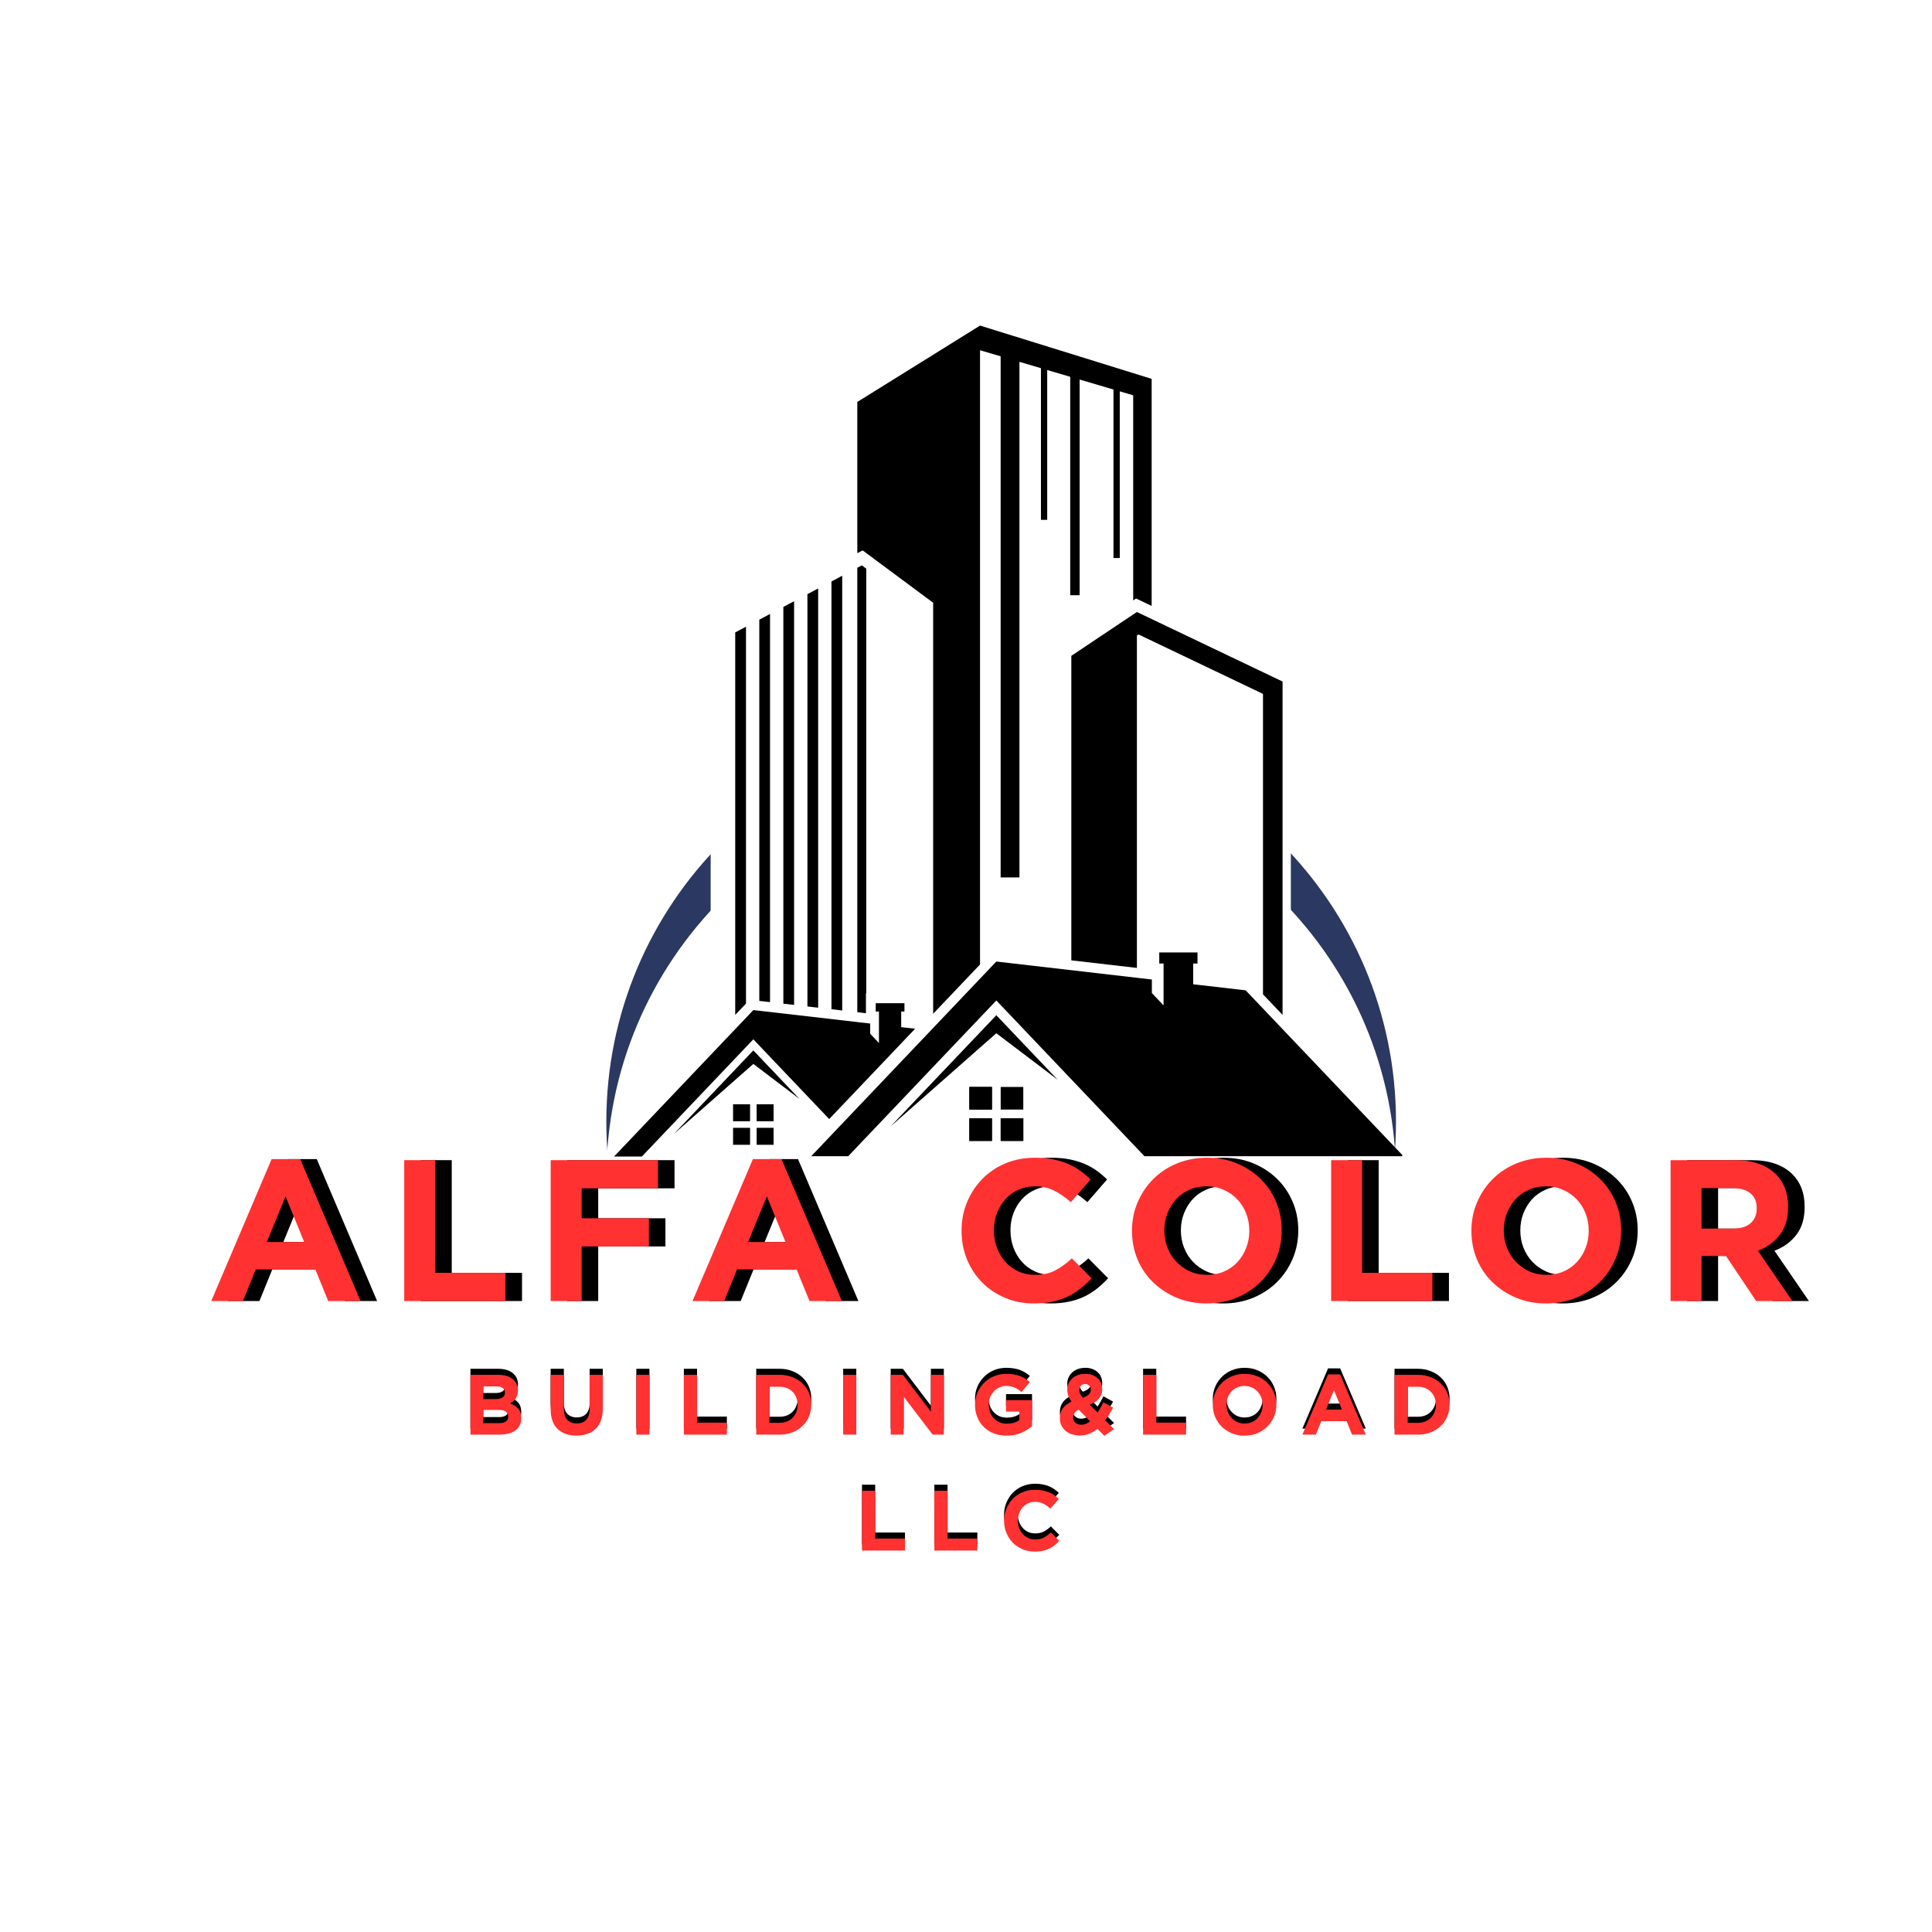 <svg xmlns="http://www.w3.org/2000/svg" xmlns:xlink="http://www.w3.org/1999/xlink" width="500" zoomAndPan="magnify" viewBox="0 0 375 375" height="500" preserveAspectRatio="xMidYMid meet" version="1.0"><defs><g/><clipPath id="30c5cc5957"><path d="M 117.688 141.074 L 270.961 141.074 L 270.961 294.352 L 117.688 294.352 Z M 117.688 141.074 " clip-rule="nonzero"/></clipPath><clipPath id="9d165f443e"><path d="M 194.324 141.074 C 152 141.074 117.688 175.387 117.688 217.711 C 117.688 260.039 152 294.352 194.324 294.352 C 236.648 294.352 270.961 260.039 270.961 217.711 C 270.961 175.387 236.648 141.074 194.324 141.074 Z M 194.324 141.074 " clip-rule="nonzero"/></clipPath><clipPath id="83d9f61a4a"><path d="M 117.688 152.027 L 270.961 152.027 L 270.961 305.305 L 117.688 305.305 Z M 117.688 152.027 " clip-rule="nonzero"/></clipPath><clipPath id="cafbff91b1"><path d="M 194.324 152.027 C 152 152.027 117.688 186.34 117.688 228.664 C 117.688 270.992 152 305.305 194.324 305.305 C 236.648 305.305 270.961 270.992 270.961 228.664 C 270.961 186.34 236.648 152.027 194.324 152.027 Z M 194.324 152.027 " clip-rule="nonzero"/></clipPath><clipPath id="80ce79f9bc"><path d="M 137.938 80.57 L 250.555 80.57 L 250.555 201.578 L 137.938 201.578 Z M 137.938 80.57 " clip-rule="nonzero"/></clipPath><clipPath id="d5c93636ac"><path d="M 166 63.172 L 224 63.172 L 224 197 L 166 197 Z M 166 63.172 " clip-rule="nonzero"/></clipPath><clipPath id="6ce69cc694"><path d="M 119.184 194 L 178 194 L 178 224.422 L 119.184 224.422 Z M 119.184 194 " clip-rule="nonzero"/></clipPath><clipPath id="2ce00cee2d"><path d="M 157 184 L 272.184 184 L 272.184 224.422 L 157 224.422 Z M 157 184 " clip-rule="nonzero"/></clipPath></defs><rect x="-37.5" width="450" fill="#ffffff" y="-37.5" height="450" fill-opacity="1"/><rect x="-37.5" width="450" fill="#ffffff" y="-37.5" height="450" fill-opacity="1"/><g clip-path="url(#30c5cc5957)"><g clip-path="url(#9d165f443e)"><path fill="#2b3861" d="M 117.688 141.074 L 270.961 141.074 L 270.961 294.352 L 117.688 294.352 Z M 117.688 141.074 " fill-opacity="1" fill-rule="nonzero"/></g></g><g clip-path="url(#83d9f61a4a)"><g clip-path="url(#cafbff91b1)"><path fill="#ffffff" d="M 117.688 152.027 L 270.961 152.027 L 270.961 305.305 L 117.688 305.305 Z M 117.688 152.027 " fill-opacity="1" fill-rule="nonzero"/></g></g><g clip-path="url(#80ce79f9bc)"><path fill="#ffffff" d="M 137.938 80.57 L 250.555 80.57 L 250.555 201.547 L 137.938 201.547 Z M 137.938 80.57 " fill-opacity="1" fill-rule="nonzero"/></g><path fill="#000000" d="M 144.797 121.645 L 144.797 194.797 L 142.707 196.992 L 142.707 122.75 L 144.797 121.645 " fill-opacity="1" fill-rule="nonzero"/><path fill="#000000" d="M 149.465 119.172 L 149.465 194.512 L 147.379 194.273 L 147.379 120.277 L 149.465 119.172 " fill-opacity="1" fill-rule="nonzero"/><path fill="#000000" d="M 154.133 116.699 L 154.133 195.055 L 152.047 194.809 L 152.047 117.801 L 154.133 116.699 " fill-opacity="1" fill-rule="nonzero"/><path fill="#000000" d="M 158.805 114.223 L 158.805 195.594 L 156.719 195.352 L 156.719 115.324 L 158.805 114.223 " fill-opacity="1" fill-rule="nonzero"/><path fill="#000000" d="M 163.473 111.75 L 163.473 196.133 L 161.387 195.891 L 161.387 112.859 L 163.473 111.75 " fill-opacity="1" fill-rule="nonzero"/><path fill="#000000" d="M 168.141 110.375 L 168.141 192.824 L 168.078 192.824 L 168.078 196.664 L 167.004 196.539 L 166.402 196.469 L 166.402 110.195 L 167.277 109.734 L 168.141 110.375 " fill-opacity="1" fill-rule="nonzero"/><g clip-path="url(#d5c93636ac)"><path fill="#000000" d="M 223.535 73.535 L 223.535 117.609 L 221.488 116.633 L 220.512 116.168 L 219.953 116.543 L 219.953 76.727 L 217.344 75.961 L 217.344 108.312 L 216.125 108.312 L 216.125 75.605 L 209.555 73.668 L 209.555 115.531 L 207.727 115.531 L 207.727 73.133 L 203.262 71.82 L 203.262 100.902 L 202.047 100.902 L 202.047 71.461 L 197.875 70.234 L 197.875 170.305 L 194.223 170.305 L 194.223 69.16 L 190.223 67.984 L 190.223 187.203 L 181.125 196.77 L 181.125 116.992 L 168.141 107.352 L 167.434 106.828 L 166.402 107.375 L 166.402 78.02 L 190.223 63.195 L 223.535 73.535 " fill-opacity="1" fill-rule="nonzero"/></g><path fill="#000000" d="M 220.672 118.789 L 207.945 127.297 L 207.945 186.402 L 220.672 187.875 L 220.672 123.359 L 220.988 123.148 L 245.145 134.684 L 245.145 192.996 L 248.945 196.992 L 248.945 132.285 L 220.672 118.789 " fill-opacity="1" fill-rule="nonzero"/><path fill="#000000" d="M 142.289 217.633 L 145.586 217.633 L 145.586 214.336 L 142.289 214.336 L 142.289 217.633 " fill-opacity="1" fill-rule="nonzero"/><path fill="#000000" d="M 142.289 222.203 L 145.586 222.203 L 145.586 218.91 L 142.289 218.91 L 142.289 222.203 " fill-opacity="1" fill-rule="nonzero"/><path fill="#000000" d="M 146.863 217.633 L 150.156 217.633 L 150.156 214.336 L 146.863 214.336 L 146.863 217.633 " fill-opacity="1" fill-rule="nonzero"/><path fill="#000000" d="M 146.863 222.203 L 150.156 222.203 L 150.156 218.91 L 146.863 218.91 L 146.863 222.203 " fill-opacity="1" fill-rule="nonzero"/><path fill="#000000" d="M 146.223 203.883 L 130.801 220.102 L 146.223 206.508 L 155.184 213.305 L 155.18 213.301 L 146.223 203.883 " fill-opacity="1" fill-rule="nonzero"/><g clip-path="url(#6ce69cc694)"><path fill="#000000" d="M 177.621 199.68 L 160.945 217.211 L 159.707 215.906 L 146.223 201.73 L 124.586 224.48 L 119.191 224.48 L 146.223 196.055 L 166.789 198.426 L 168.902 198.672 L 168.902 200.652 L 170.605 202.445 L 170.605 196.344 L 169.977 196.344 L 169.977 194.723 L 175.551 194.723 L 175.551 196.344 L 174.922 196.344 L 174.922 199.367 L 175.383 199.422 L 177.621 199.68 " fill-opacity="1" fill-rule="nonzero"/></g><path fill="#000000" d="M 188.152 210.977 L 192.535 210.977 L 192.535 215.363 L 188.152 215.363 L 188.152 210.977 " fill-opacity="1" fill-rule="nonzero"/><path fill="#000000" d="M 188.152 217.062 L 192.535 217.062 L 192.535 221.449 L 188.152 221.449 L 188.152 217.062 " fill-opacity="1" fill-rule="nonzero"/><path fill="#000000" d="M 194.234 217.062 L 198.621 217.062 L 198.621 221.449 L 194.234 221.449 L 194.234 217.062 " fill-opacity="1" fill-rule="nonzero"/><g clip-path="url(#2ce00cee2d)"><path fill="#000000" d="M 272.465 224.48 L 222.195 224.48 L 214.93 216.844 L 211.336 213.066 L 193.387 194.191 L 186.781 201.137 L 167.898 220.988 L 164.578 224.48 L 157.398 224.48 L 164.309 217.211 L 180.98 199.68 L 193.387 186.633 L 220.766 189.797 L 223.578 190.121 L 223.578 192.754 L 225.848 195.145 L 225.848 187.023 L 225.012 187.023 L 225.012 184.867 L 232.434 184.867 L 232.434 187.023 L 231.598 187.023 L 231.598 191.047 L 232.207 191.117 L 241.785 192.223 L 272.465 224.48 " fill-opacity="1" fill-rule="nonzero"/></g><path fill="#000000" d="M 192.535 210.977 L 192.535 215.363 L 188.152 215.363 L 188.152 210.977 L 192.535 210.977 " fill-opacity="1" fill-rule="nonzero"/><path fill="#000000" d="M 192.535 217.062 L 192.535 221.449 L 188.152 221.449 L 188.152 217.062 L 192.535 217.062 " fill-opacity="1" fill-rule="nonzero"/><path fill="#000000" d="M 205.309 209.594 L 193.387 200.551 L 189.488 203.984 L 172.852 218.648 L 188.145 202.566 L 193.387 197.055 L 205.309 209.594 " fill-opacity="1" fill-rule="nonzero"/><path fill="#000000" d="M 198.621 210.977 L 198.621 215.363 L 194.234 215.363 L 194.234 210.977 L 198.621 210.977 " fill-opacity="1" fill-rule="nonzero"/><path fill="#000000" d="M 198.621 217.062 L 198.621 221.449 L 194.234 221.449 L 194.234 217.062 L 198.621 217.062 " fill-opacity="1" fill-rule="nonzero"/><g fill="#000000" fill-opacity="1"><g transform="translate(43.277, 252.529)"><g><path d="M 12.656 -27.547 L 18.203 -27.547 L 29.922 0 L 23.641 0 L 21.141 -6.141 L 9.578 -6.141 L 7.078 0 L 0.938 0 Z M 18.984 -11.453 L 15.359 -20.312 L 11.719 -11.453 Z M 18.984 -11.453 "/></g></g></g><g fill="#000000" fill-opacity="1"><g transform="translate(78.386, 252.529)"><g><path d="M 3.281 -27.344 L 9.297 -27.344 L 9.297 -5.469 L 22.938 -5.469 L 22.938 0 L 3.281 0 Z M 3.281 -27.344 "/></g></g></g><g fill="#000000" fill-opacity="1"><g transform="translate(106.816, 252.529)"><g><path d="M 3.281 -27.344 L 24.109 -27.344 L 24.109 -21.875 L 9.297 -21.875 L 9.297 -16.062 L 22.344 -16.062 L 22.344 -10.594 L 9.297 -10.594 L 9.297 0 L 3.281 0 Z M 3.281 -27.344 "/></g></g></g><g fill="#000000" fill-opacity="1"><g transform="translate(136.692, 252.529)"><g><path d="M 12.656 -27.547 L 18.203 -27.547 L 29.922 0 L 23.641 0 L 21.141 -6.141 L 9.578 -6.141 L 7.078 0 L 0.938 0 Z M 18.984 -11.453 L 15.359 -20.312 L 11.719 -11.453 Z M 18.984 -11.453 "/></g></g></g><g fill="#000000" fill-opacity="1"><g transform="translate(171.8, 252.529)"><g/></g></g><g fill="#000000" fill-opacity="1"><g transform="translate(187.774, 252.529)"><g><path d="M 16.094 0.469 C 14.094 0.469 12.234 0.102 10.516 -0.625 C 8.797 -1.352 7.312 -2.348 6.062 -3.609 C 4.812 -4.879 3.832 -6.375 3.125 -8.094 C 2.426 -9.812 2.078 -11.645 2.078 -13.594 L 2.078 -13.672 C 2.078 -15.629 2.426 -17.457 3.125 -19.156 C 3.832 -20.863 4.812 -22.363 6.062 -23.656 C 7.312 -24.945 8.805 -25.961 10.547 -26.703 C 12.297 -27.441 14.223 -27.812 16.328 -27.812 C 17.609 -27.812 18.773 -27.707 19.828 -27.5 C 20.879 -27.289 21.832 -27.004 22.688 -26.641 C 23.551 -26.273 24.348 -25.832 25.078 -25.312 C 25.805 -24.789 26.484 -24.219 27.109 -23.594 L 23.281 -19.188 C 22.219 -20.145 21.129 -20.895 20.016 -21.438 C 18.91 -21.988 17.672 -22.266 16.297 -22.266 C 15.148 -22.266 14.086 -22.039 13.109 -21.594 C 12.129 -21.156 11.285 -20.547 10.578 -19.766 C 9.879 -18.984 9.332 -18.078 8.938 -17.047 C 8.551 -16.023 8.359 -14.926 8.359 -13.75 L 8.359 -13.672 C 8.359 -12.504 8.551 -11.398 8.938 -10.359 C 9.332 -9.316 9.875 -8.406 10.562 -7.625 C 11.258 -6.844 12.094 -6.223 13.062 -5.766 C 14.039 -5.305 15.117 -5.078 16.297 -5.078 C 17.859 -5.078 19.176 -5.363 20.25 -5.938 C 21.332 -6.508 22.41 -7.289 23.484 -8.281 L 27.312 -4.422 C 26.602 -3.66 25.867 -2.977 25.109 -2.375 C 24.359 -1.781 23.535 -1.27 22.641 -0.844 C 21.742 -0.414 20.758 -0.094 19.688 0.125 C 18.625 0.352 17.426 0.469 16.094 0.469 Z M 16.094 0.469 "/></g></g></g><g fill="#000000" fill-opacity="1"><g transform="translate(220.852, 252.529)"><g><path d="M 16.562 0.469 C 14.457 0.469 12.52 0.098 10.75 -0.641 C 8.977 -1.391 7.445 -2.395 6.156 -3.656 C 4.863 -4.914 3.859 -6.398 3.141 -8.109 C 2.43 -9.816 2.078 -11.645 2.078 -13.594 L 2.078 -13.672 C 2.078 -15.629 2.441 -17.457 3.172 -19.156 C 3.898 -20.863 4.906 -22.363 6.188 -23.656 C 7.477 -24.945 9.016 -25.961 10.797 -26.703 C 12.586 -27.441 14.535 -27.812 16.641 -27.812 C 18.754 -27.812 20.695 -27.441 22.469 -26.703 C 24.238 -25.961 25.766 -24.957 27.047 -23.688 C 28.336 -22.426 29.344 -20.941 30.062 -19.234 C 30.781 -17.535 31.141 -15.707 31.141 -13.75 L 31.141 -13.672 C 31.141 -11.723 30.773 -9.895 30.047 -8.188 C 29.316 -6.477 28.305 -4.977 27.016 -3.688 C 25.723 -2.406 24.188 -1.391 22.406 -0.641 C 20.625 0.098 18.676 0.469 16.562 0.469 Z M 16.641 -5.078 C 17.836 -5.078 18.941 -5.297 19.953 -5.734 C 20.973 -6.18 21.844 -6.797 22.562 -7.578 C 23.281 -8.359 23.836 -9.266 24.234 -10.297 C 24.641 -11.328 24.844 -12.426 24.844 -13.594 L 24.844 -13.672 C 24.844 -14.848 24.641 -15.957 24.234 -17 C 23.836 -18.039 23.266 -18.953 22.516 -19.734 C 21.773 -20.516 20.895 -21.129 19.875 -21.578 C 18.863 -22.035 17.758 -22.266 16.562 -22.266 C 15.344 -22.266 14.227 -22.039 13.219 -21.594 C 12.219 -21.156 11.359 -20.547 10.641 -19.766 C 9.93 -18.984 9.375 -18.078 8.969 -17.047 C 8.562 -16.023 8.359 -14.926 8.359 -13.75 L 8.359 -13.672 C 8.359 -12.504 8.562 -11.398 8.969 -10.359 C 9.375 -9.316 9.945 -8.406 10.688 -7.625 C 11.426 -6.844 12.297 -6.223 13.297 -5.766 C 14.305 -5.305 15.422 -5.078 16.641 -5.078 Z M 16.641 -5.078 "/></g></g></g><g fill="#000000" fill-opacity="1"><g transform="translate(258.303, 252.529)"><g><path d="M 3.281 -27.344 L 9.297 -27.344 L 9.297 -5.469 L 22.938 -5.469 L 22.938 0 L 3.281 0 Z M 3.281 -27.344 "/></g></g></g><g fill="#000000" fill-opacity="1"><g transform="translate(286.734, 252.529)"><g><path d="M 16.562 0.469 C 14.457 0.469 12.52 0.098 10.75 -0.641 C 8.977 -1.391 7.445 -2.395 6.156 -3.656 C 4.863 -4.914 3.859 -6.398 3.141 -8.109 C 2.43 -9.816 2.078 -11.645 2.078 -13.594 L 2.078 -13.672 C 2.078 -15.629 2.441 -17.457 3.172 -19.156 C 3.898 -20.863 4.906 -22.363 6.188 -23.656 C 7.477 -24.945 9.016 -25.961 10.797 -26.703 C 12.586 -27.441 14.535 -27.812 16.641 -27.812 C 18.754 -27.812 20.695 -27.441 22.469 -26.703 C 24.238 -25.961 25.766 -24.957 27.047 -23.688 C 28.336 -22.426 29.344 -20.941 30.062 -19.234 C 30.781 -17.535 31.141 -15.707 31.141 -13.75 L 31.141 -13.672 C 31.141 -11.723 30.773 -9.895 30.047 -8.188 C 29.316 -6.477 28.305 -4.977 27.016 -3.688 C 25.723 -2.406 24.188 -1.391 22.406 -0.641 C 20.625 0.098 18.676 0.469 16.562 0.469 Z M 16.641 -5.078 C 17.836 -5.078 18.941 -5.297 19.953 -5.734 C 20.973 -6.18 21.844 -6.797 22.562 -7.578 C 23.281 -8.359 23.836 -9.266 24.234 -10.297 C 24.641 -11.328 24.844 -12.426 24.844 -13.594 L 24.844 -13.672 C 24.844 -14.848 24.641 -15.957 24.234 -17 C 23.836 -18.039 23.266 -18.953 22.516 -19.734 C 21.773 -20.516 20.895 -21.129 19.875 -21.578 C 18.863 -22.035 17.758 -22.266 16.562 -22.266 C 15.344 -22.266 14.227 -22.039 13.219 -21.594 C 12.219 -21.156 11.359 -20.547 10.641 -19.766 C 9.93 -18.984 9.375 -18.078 8.969 -17.047 C 8.562 -16.023 8.359 -14.926 8.359 -13.75 L 8.359 -13.672 C 8.359 -12.504 8.562 -11.398 8.969 -10.359 C 9.375 -9.316 9.945 -8.406 10.688 -7.625 C 11.426 -6.844 12.297 -6.223 13.297 -5.766 C 14.305 -5.305 15.422 -5.078 16.641 -5.078 Z M 16.641 -5.078 "/></g></g></g><g fill="#000000" fill-opacity="1"><g transform="translate(324.185, 252.529)"><g><path d="M 3.281 -27.344 L 15.781 -27.344 C 19.25 -27.344 21.906 -26.422 23.75 -24.578 C 25.312 -23.016 26.094 -20.93 26.094 -18.328 L 26.094 -18.25 C 26.094 -16.031 25.551 -14.223 24.469 -12.828 C 23.395 -11.441 21.984 -10.422 20.234 -9.766 L 26.922 0 L 19.891 0 L 14.031 -8.75 L 9.297 -8.75 L 9.297 0 L 3.281 0 Z M 15.391 -14.062 C 16.879 -14.062 18.02 -14.41 18.812 -15.109 C 19.602 -15.816 20 -16.758 20 -17.938 L 20 -18.016 C 20 -19.316 19.582 -20.289 18.75 -20.938 C 17.914 -21.594 16.758 -21.922 15.281 -21.922 L 9.297 -21.922 L 9.297 -14.062 Z M 15.391 -14.062 "/></g></g></g><g fill="#000000" fill-opacity="1"><g transform="translate(356.678, 252.529)"><g/></g></g><g fill="#000000" fill-opacity="1"><g transform="translate(89.925, 277.289)"><g><path d="M 1.391 -11.609 L 6.781 -11.609 C 8.113 -11.609 9.125 -11.266 9.812 -10.578 C 10.344 -10.047 10.609 -9.391 10.609 -8.609 L 10.609 -8.578 C 10.609 -8.242 10.566 -7.945 10.484 -7.688 C 10.398 -7.438 10.289 -7.207 10.156 -7 C 10.02 -6.801 9.859 -6.625 9.672 -6.469 C 9.492 -6.312 9.297 -6.176 9.078 -6.062 C 9.754 -5.812 10.285 -5.469 10.672 -5.031 C 11.055 -4.594 11.25 -3.988 11.25 -3.219 L 11.25 -3.188 C 11.25 -2.656 11.145 -2.188 10.938 -1.781 C 10.738 -1.383 10.445 -1.051 10.062 -0.781 C 9.688 -0.52 9.227 -0.32 8.688 -0.188 C 8.156 -0.062 7.562 0 6.906 0 L 1.391 0 Z M 8.078 -8.172 C 8.078 -8.555 7.93 -8.848 7.641 -9.047 C 7.359 -9.254 6.945 -9.359 6.406 -9.359 L 3.875 -9.359 L 3.875 -6.906 L 6.234 -6.906 C 6.797 -6.906 7.242 -7.004 7.578 -7.203 C 7.91 -7.398 8.078 -7.711 8.078 -8.141 Z M 8.719 -3.531 C 8.719 -3.914 8.566 -4.223 8.266 -4.453 C 7.973 -4.68 7.492 -4.797 6.828 -4.797 L 3.875 -4.797 L 3.875 -2.234 L 6.906 -2.234 C 7.477 -2.234 7.922 -2.332 8.234 -2.531 C 8.555 -2.738 8.719 -3.062 8.719 -3.5 Z M 8.719 -3.531 "/></g></g></g><g fill="#000000" fill-opacity="1"><g transform="translate(105.678, 277.289)"><g><path d="M 6.234 0.188 C 4.672 0.188 3.441 -0.242 2.547 -1.109 C 1.648 -1.973 1.203 -3.258 1.203 -4.969 L 1.203 -11.609 L 3.766 -11.609 L 3.766 -5.047 C 3.766 -4.086 3.984 -3.367 4.422 -2.891 C 4.867 -2.41 5.484 -2.172 6.266 -2.172 C 7.047 -2.172 7.656 -2.398 8.094 -2.859 C 8.539 -3.328 8.766 -4.023 8.766 -4.953 L 8.766 -11.609 L 11.328 -11.609 L 11.328 -5.062 C 11.328 -4.176 11.207 -3.406 10.969 -2.75 C 10.727 -2.102 10.383 -1.562 9.938 -1.125 C 9.5 -0.688 8.961 -0.359 8.328 -0.141 C 7.703 0.078 7.004 0.188 6.234 0.188 Z M 6.234 0.188 "/></g></g></g><g fill="#000000" fill-opacity="1"><g transform="translate(121.996, 277.289)"><g><path d="M 1.516 -11.609 L 4.062 -11.609 L 4.062 0 L 1.516 0 Z M 1.516 -11.609 "/></g></g></g><g fill="#000000" fill-opacity="1"><g transform="translate(131.348, 277.289)"><g><path d="M 1.391 -11.609 L 3.953 -11.609 L 3.953 -2.328 L 9.734 -2.328 L 9.734 0 L 1.391 0 Z M 1.391 -11.609 "/></g></g></g><g fill="#000000" fill-opacity="1"><g transform="translate(145.394, 277.289)"><g><path d="M 1.391 -11.609 L 5.922 -11.609 C 6.828 -11.609 7.656 -11.457 8.406 -11.156 C 9.164 -10.863 9.816 -10.457 10.359 -9.938 C 10.91 -9.426 11.332 -8.816 11.625 -8.109 C 11.926 -7.41 12.078 -6.648 12.078 -5.828 L 12.078 -5.797 C 12.078 -4.984 11.926 -4.223 11.625 -3.516 C 11.332 -2.805 10.91 -2.191 10.359 -1.672 C 9.816 -1.148 9.164 -0.738 8.406 -0.438 C 7.656 -0.145 6.828 0 5.922 0 L 1.391 0 Z M 3.953 -9.297 L 3.953 -2.297 L 5.922 -2.297 C 6.441 -2.297 6.914 -2.379 7.344 -2.547 C 7.77 -2.711 8.133 -2.953 8.438 -3.266 C 8.75 -3.578 8.988 -3.941 9.156 -4.359 C 9.332 -4.773 9.422 -5.242 9.422 -5.766 L 9.422 -5.797 C 9.422 -6.305 9.332 -6.773 9.156 -7.203 C 8.988 -7.641 8.75 -8.008 8.438 -8.312 C 8.133 -8.625 7.77 -8.863 7.344 -9.031 C 6.914 -9.207 6.441 -9.297 5.922 -9.297 Z M 3.953 -9.297 "/></g></g></g><g fill="#000000" fill-opacity="1"><g transform="translate(162.143, 277.289)"><g><path d="M 1.516 -11.609 L 4.062 -11.609 L 4.062 0 L 1.516 0 Z M 1.516 -11.609 "/></g></g></g><g fill="#000000" fill-opacity="1"><g transform="translate(171.496, 277.289)"><g><path d="M 1.391 -11.609 L 3.75 -11.609 L 9.188 -4.453 L 9.188 -11.609 L 11.703 -11.609 L 11.703 0 L 9.531 0 L 3.906 -7.375 L 3.906 0 L 1.391 0 Z M 1.391 -11.609 "/></g></g></g><g fill="#000000" fill-opacity="1"><g transform="translate(188.377, 277.289)"><g><path d="M 6.984 0.203 C 6.078 0.203 5.25 0.051 4.5 -0.25 C 3.75 -0.551 3.109 -0.961 2.578 -1.484 C 2.047 -2.016 1.629 -2.645 1.328 -3.375 C 1.023 -4.102 0.875 -4.898 0.875 -5.766 L 0.875 -5.797 C 0.875 -6.629 1.023 -7.406 1.328 -8.125 C 1.641 -8.852 2.066 -9.488 2.609 -10.031 C 3.148 -10.582 3.789 -11.016 4.531 -11.328 C 5.27 -11.641 6.082 -11.797 6.969 -11.797 C 7.477 -11.797 7.945 -11.758 8.375 -11.688 C 8.801 -11.625 9.195 -11.523 9.562 -11.391 C 9.926 -11.254 10.27 -11.086 10.594 -10.891 C 10.914 -10.691 11.223 -10.469 11.516 -10.219 L 9.906 -8.266 C 9.688 -8.453 9.469 -8.617 9.25 -8.766 C 9.031 -8.91 8.801 -9.031 8.562 -9.125 C 8.32 -9.227 8.062 -9.305 7.781 -9.359 C 7.508 -9.422 7.207 -9.453 6.875 -9.453 C 6.414 -9.453 5.984 -9.352 5.578 -9.156 C 5.172 -8.969 4.816 -8.707 4.516 -8.375 C 4.211 -8.051 3.973 -7.672 3.797 -7.234 C 3.629 -6.797 3.547 -6.328 3.547 -5.828 L 3.547 -5.797 C 3.547 -5.266 3.629 -4.773 3.797 -4.328 C 3.973 -3.879 4.219 -3.488 4.531 -3.156 C 4.844 -2.832 5.211 -2.578 5.641 -2.391 C 6.066 -2.211 6.539 -2.125 7.062 -2.125 C 8.008 -2.125 8.812 -2.352 9.469 -2.812 L 9.469 -4.469 L 6.891 -4.469 L 6.891 -6.688 L 11.938 -6.688 L 11.938 -1.641 C 11.344 -1.129 10.633 -0.691 9.812 -0.328 C 8.988 0.023 8.047 0.203 6.984 0.203 Z M 6.984 0.203 "/></g></g></g><g fill="#000000" fill-opacity="1"><g transform="translate(205.158, 277.289)"><g><path d="M 7.859 -1.125 C 7.379 -0.738 6.859 -0.426 6.297 -0.188 C 5.742 0.051 5.129 0.172 4.453 0.172 C 3.898 0.172 3.383 0.094 2.906 -0.062 C 2.438 -0.219 2.023 -0.441 1.672 -0.734 C 1.328 -1.023 1.055 -1.375 0.859 -1.781 C 0.66 -2.195 0.562 -2.664 0.562 -3.188 L 0.562 -3.219 C 0.562 -3.957 0.754 -4.586 1.141 -5.109 C 1.523 -5.641 2.082 -6.07 2.812 -6.406 C 2.531 -6.801 2.32 -7.188 2.188 -7.562 C 2.062 -7.938 2 -8.32 2 -8.719 L 2 -8.75 C 2 -9.145 2.078 -9.523 2.234 -9.891 C 2.391 -10.254 2.613 -10.578 2.906 -10.859 C 3.207 -11.148 3.578 -11.379 4.016 -11.547 C 4.453 -11.711 4.953 -11.797 5.516 -11.797 C 6.016 -11.797 6.461 -11.723 6.859 -11.578 C 7.254 -11.43 7.598 -11.223 7.891 -10.953 C 8.18 -10.691 8.398 -10.383 8.547 -10.031 C 8.703 -9.676 8.781 -9.297 8.781 -8.891 L 8.781 -8.859 C 8.781 -8.461 8.723 -8.109 8.609 -7.797 C 8.492 -7.484 8.328 -7.203 8.109 -6.953 C 7.898 -6.711 7.645 -6.5 7.344 -6.312 C 7.039 -6.125 6.707 -5.957 6.344 -5.812 L 7.891 -4.281 C 8.078 -4.57 8.266 -4.883 8.453 -5.219 C 8.641 -5.562 8.828 -5.91 9.016 -6.266 L 10.891 -5.234 C 10.672 -4.828 10.43 -4.41 10.172 -3.984 C 9.922 -3.566 9.648 -3.164 9.359 -2.781 L 11.078 -1.078 L 9.203 0.234 Z M 5.016 -7.156 C 5.523 -7.344 5.91 -7.555 6.172 -7.797 C 6.43 -8.035 6.562 -8.336 6.562 -8.703 L 6.562 -8.734 C 6.562 -9.066 6.457 -9.328 6.25 -9.516 C 6.051 -9.711 5.789 -9.812 5.469 -9.812 C 5.125 -9.812 4.848 -9.703 4.641 -9.484 C 4.441 -9.273 4.344 -8.992 4.344 -8.641 L 4.344 -8.609 C 4.344 -8.348 4.395 -8.109 4.5 -7.891 C 4.602 -7.68 4.773 -7.438 5.016 -7.156 Z M 4.766 -1.922 C 5.047 -1.922 5.328 -1.977 5.609 -2.094 C 5.891 -2.207 6.164 -2.375 6.438 -2.594 L 4.203 -4.844 C 3.816 -4.645 3.539 -4.41 3.375 -4.141 C 3.219 -3.879 3.141 -3.602 3.141 -3.312 L 3.141 -3.281 C 3.141 -2.875 3.289 -2.547 3.594 -2.297 C 3.895 -2.047 4.285 -1.922 4.766 -1.922 Z M 4.766 -1.922 "/></g></g></g><g fill="#000000" fill-opacity="1"><g transform="translate(220.481, 277.289)"><g><path d="M 1.391 -11.609 L 3.953 -11.609 L 3.953 -2.328 L 9.734 -2.328 L 9.734 0 L 1.391 0 Z M 1.391 -11.609 "/></g></g></g><g fill="#000000" fill-opacity="1"><g transform="translate(234.527, 277.289)"><g><path d="M 7.031 0.203 C 6.133 0.203 5.312 0.047 4.562 -0.266 C 3.812 -0.586 3.16 -1.016 2.609 -1.547 C 2.066 -2.086 1.641 -2.719 1.328 -3.438 C 1.023 -4.164 0.875 -4.941 0.875 -5.766 L 0.875 -5.797 C 0.875 -6.629 1.031 -7.406 1.344 -8.125 C 1.656 -8.852 2.082 -9.488 2.625 -10.031 C 3.176 -10.582 3.828 -11.016 4.578 -11.328 C 5.336 -11.641 6.164 -11.797 7.062 -11.797 C 7.957 -11.797 8.781 -11.641 9.531 -11.328 C 10.281 -11.016 10.926 -10.586 11.469 -10.047 C 12.02 -9.516 12.445 -8.883 12.75 -8.156 C 13.062 -7.438 13.219 -6.66 13.219 -5.828 L 13.219 -5.797 C 13.219 -4.973 13.062 -4.195 12.75 -3.469 C 12.438 -2.75 12.004 -2.113 11.453 -1.562 C 10.91 -1.02 10.258 -0.586 9.5 -0.266 C 8.75 0.047 7.926 0.203 7.031 0.203 Z M 7.062 -2.156 C 7.57 -2.156 8.039 -2.25 8.469 -2.438 C 8.906 -2.625 9.273 -2.883 9.578 -3.219 C 9.879 -3.551 10.113 -3.93 10.281 -4.359 C 10.457 -4.797 10.547 -5.266 10.547 -5.766 L 10.547 -5.797 C 10.547 -6.297 10.457 -6.766 10.281 -7.203 C 10.113 -7.648 9.867 -8.039 9.547 -8.375 C 9.234 -8.707 8.863 -8.969 8.438 -9.156 C 8.008 -9.352 7.539 -9.453 7.031 -9.453 C 6.508 -9.453 6.035 -9.359 5.609 -9.172 C 5.18 -8.984 4.816 -8.723 4.516 -8.391 C 4.211 -8.055 3.973 -7.672 3.797 -7.234 C 3.629 -6.797 3.547 -6.328 3.547 -5.828 L 3.547 -5.797 C 3.547 -5.305 3.629 -4.836 3.797 -4.391 C 3.973 -3.953 4.219 -3.566 4.531 -3.234 C 4.844 -2.898 5.211 -2.633 5.641 -2.438 C 6.066 -2.25 6.539 -2.156 7.062 -2.156 Z M 7.062 -2.156 "/></g></g></g><g fill="#000000" fill-opacity="1"><g transform="translate(252.403, 277.289)"><g><path d="M 5.375 -11.688 L 7.719 -11.688 L 12.703 0 L 10.031 0 L 8.969 -2.609 L 4.062 -2.609 L 3 0 L 0.391 0 Z M 8.062 -4.859 L 6.516 -8.625 L 4.969 -4.859 Z M 8.062 -4.859 "/></g></g></g><g fill="#000000" fill-opacity="1"><g transform="translate(269.284, 277.289)"><g><path d="M 1.391 -11.609 L 5.922 -11.609 C 6.828 -11.609 7.656 -11.457 8.406 -11.156 C 9.164 -10.863 9.816 -10.457 10.359 -9.938 C 10.91 -9.426 11.332 -8.816 11.625 -8.109 C 11.926 -7.41 12.078 -6.648 12.078 -5.828 L 12.078 -5.797 C 12.078 -4.984 11.926 -4.223 11.625 -3.516 C 11.332 -2.805 10.91 -2.191 10.359 -1.672 C 9.816 -1.148 9.164 -0.738 8.406 -0.438 C 7.656 -0.145 6.828 0 5.922 0 L 1.391 0 Z M 3.953 -9.297 L 3.953 -2.297 L 5.922 -2.297 C 6.441 -2.297 6.914 -2.379 7.344 -2.547 C 7.77 -2.711 8.133 -2.953 8.438 -3.266 C 8.75 -3.578 8.988 -3.941 9.156 -4.359 C 9.332 -4.773 9.422 -5.242 9.422 -5.766 L 9.422 -5.797 C 9.422 -6.305 9.332 -6.773 9.156 -7.203 C 8.988 -7.641 8.75 -8.008 8.438 -8.312 C 8.133 -8.625 7.77 -8.863 7.344 -9.031 C 6.914 -9.207 6.441 -9.297 5.922 -9.297 Z M 3.953 -9.297 "/></g></g></g><g fill="#000000" fill-opacity="1"><g transform="translate(165.921, 299.789)"><g><path d="M 1.391 -11.609 L 3.953 -11.609 L 3.953 -2.328 L 9.734 -2.328 L 9.734 0 L 1.391 0 Z M 1.391 -11.609 "/></g></g></g><g fill="#000000" fill-opacity="1"><g transform="translate(179.966, 299.789)"><g><path d="M 1.391 -11.609 L 3.953 -11.609 L 3.953 -2.328 L 9.734 -2.328 L 9.734 0 L 1.391 0 Z M 1.391 -11.609 "/></g></g></g><g fill="#000000" fill-opacity="1"><g transform="translate(194.012, 299.789)"><g><path d="M 6.828 0.203 C 5.973 0.203 5.18 0.047 4.453 -0.266 C 3.723 -0.578 3.094 -1 2.562 -1.531 C 2.039 -2.07 1.629 -2.707 1.328 -3.438 C 1.023 -4.164 0.875 -4.941 0.875 -5.766 L 0.875 -5.797 C 0.875 -6.629 1.023 -7.406 1.328 -8.125 C 1.629 -8.852 2.039 -9.488 2.562 -10.031 C 3.094 -10.582 3.727 -11.016 4.469 -11.328 C 5.219 -11.641 6.035 -11.797 6.922 -11.797 C 7.461 -11.797 7.957 -11.75 8.406 -11.656 C 8.852 -11.57 9.258 -11.453 9.625 -11.297 C 9.988 -11.148 10.328 -10.961 10.641 -10.734 C 10.953 -10.516 11.238 -10.273 11.5 -10.016 L 9.875 -8.141 C 9.426 -8.547 8.969 -8.863 8.5 -9.094 C 8.031 -9.332 7.5 -9.453 6.906 -9.453 C 6.426 -9.453 5.977 -9.359 5.562 -9.172 C 5.145 -8.984 4.785 -8.723 4.484 -8.391 C 4.191 -8.055 3.961 -7.672 3.797 -7.234 C 3.629 -6.797 3.547 -6.328 3.547 -5.828 L 3.547 -5.797 C 3.547 -5.305 3.629 -4.836 3.797 -4.391 C 3.961 -3.953 4.191 -3.566 4.484 -3.234 C 4.773 -2.898 5.129 -2.633 5.547 -2.438 C 5.961 -2.25 6.414 -2.156 6.906 -2.156 C 7.57 -2.156 8.133 -2.273 8.594 -2.516 C 9.051 -2.766 9.508 -3.098 9.969 -3.516 L 11.594 -1.875 C 11.289 -1.551 10.977 -1.258 10.656 -1 C 10.332 -0.75 9.977 -0.531 9.594 -0.344 C 9.219 -0.164 8.801 -0.031 8.344 0.062 C 7.895 0.156 7.391 0.203 6.828 0.203 Z M 6.828 0.203 "/></g></g></g><g fill="#ff3131" fill-opacity="1"><g transform="translate(40.068, 252.529)"><g><path d="M 12.656 -27.547 L 18.203 -27.547 L 29.922 0 L 23.641 0 L 21.141 -6.141 L 9.578 -6.141 L 7.078 0 L 0.938 0 Z M 18.984 -11.453 L 15.359 -20.312 L 11.719 -11.453 Z M 18.984 -11.453 "/></g></g></g><g fill="#ff3131" fill-opacity="1"><g transform="translate(75.176, 252.529)"><g><path d="M 3.281 -27.344 L 9.297 -27.344 L 9.297 -5.469 L 22.938 -5.469 L 22.938 0 L 3.281 0 Z M 3.281 -27.344 "/></g></g></g><g fill="#ff3131" fill-opacity="1"><g transform="translate(103.607, 252.529)"><g><path d="M 3.281 -27.344 L 24.109 -27.344 L 24.109 -21.875 L 9.297 -21.875 L 9.297 -16.062 L 22.344 -16.062 L 22.344 -10.594 L 9.297 -10.594 L 9.297 0 L 3.281 0 Z M 3.281 -27.344 "/></g></g></g><g fill="#ff3131" fill-opacity="1"><g transform="translate(133.482, 252.529)"><g><path d="M 12.656 -27.547 L 18.203 -27.547 L 29.922 0 L 23.641 0 L 21.141 -6.141 L 9.578 -6.141 L 7.078 0 L 0.938 0 Z M 18.984 -11.453 L 15.359 -20.312 L 11.719 -11.453 Z M 18.984 -11.453 "/></g></g></g><g fill="#ff3131" fill-opacity="1"><g transform="translate(168.591, 252.529)"><g/></g></g><g fill="#ff3131" fill-opacity="1"><g transform="translate(184.564, 252.529)"><g><path d="M 16.094 0.469 C 14.094 0.469 12.234 0.102 10.516 -0.625 C 8.797 -1.352 7.312 -2.348 6.062 -3.609 C 4.812 -4.879 3.832 -6.375 3.125 -8.094 C 2.426 -9.812 2.078 -11.645 2.078 -13.594 L 2.078 -13.672 C 2.078 -15.629 2.426 -17.457 3.125 -19.156 C 3.832 -20.863 4.812 -22.363 6.062 -23.656 C 7.312 -24.945 8.805 -25.961 10.547 -26.703 C 12.297 -27.441 14.223 -27.812 16.328 -27.812 C 17.609 -27.812 18.773 -27.707 19.828 -27.5 C 20.879 -27.289 21.832 -27.004 22.688 -26.641 C 23.551 -26.273 24.348 -25.832 25.078 -25.312 C 25.805 -24.789 26.484 -24.219 27.109 -23.594 L 23.281 -19.188 C 22.219 -20.145 21.129 -20.895 20.016 -21.438 C 18.91 -21.988 17.672 -22.266 16.297 -22.266 C 15.148 -22.266 14.086 -22.039 13.109 -21.594 C 12.129 -21.156 11.285 -20.547 10.578 -19.766 C 9.879 -18.984 9.332 -18.078 8.938 -17.047 C 8.551 -16.023 8.359 -14.926 8.359 -13.75 L 8.359 -13.672 C 8.359 -12.504 8.551 -11.398 8.938 -10.359 C 9.332 -9.316 9.875 -8.406 10.562 -7.625 C 11.258 -6.844 12.094 -6.223 13.062 -5.766 C 14.039 -5.305 15.117 -5.078 16.297 -5.078 C 17.859 -5.078 19.176 -5.363 20.25 -5.938 C 21.332 -6.508 22.41 -7.289 23.484 -8.281 L 27.312 -4.422 C 26.602 -3.66 25.867 -2.977 25.109 -2.375 C 24.359 -1.781 23.535 -1.27 22.641 -0.844 C 21.742 -0.414 20.758 -0.094 19.688 0.125 C 18.625 0.352 17.426 0.469 16.094 0.469 Z M 16.094 0.469 "/></g></g></g><g fill="#ff3131" fill-opacity="1"><g transform="translate(217.642, 252.529)"><g><path d="M 16.562 0.469 C 14.457 0.469 12.52 0.098 10.75 -0.641 C 8.977 -1.391 7.445 -2.395 6.156 -3.656 C 4.863 -4.914 3.859 -6.398 3.141 -8.109 C 2.43 -9.816 2.078 -11.645 2.078 -13.594 L 2.078 -13.672 C 2.078 -15.629 2.441 -17.457 3.172 -19.156 C 3.898 -20.863 4.906 -22.363 6.188 -23.656 C 7.477 -24.945 9.016 -25.961 10.797 -26.703 C 12.586 -27.441 14.535 -27.812 16.641 -27.812 C 18.754 -27.812 20.695 -27.441 22.469 -26.703 C 24.238 -25.961 25.766 -24.957 27.047 -23.688 C 28.336 -22.426 29.344 -20.941 30.062 -19.234 C 30.781 -17.535 31.141 -15.707 31.141 -13.75 L 31.141 -13.672 C 31.141 -11.723 30.773 -9.895 30.047 -8.188 C 29.316 -6.477 28.305 -4.977 27.016 -3.688 C 25.723 -2.406 24.188 -1.391 22.406 -0.641 C 20.625 0.098 18.676 0.469 16.562 0.469 Z M 16.641 -5.078 C 17.836 -5.078 18.941 -5.297 19.953 -5.734 C 20.973 -6.18 21.844 -6.797 22.562 -7.578 C 23.281 -8.359 23.836 -9.266 24.234 -10.297 C 24.641 -11.328 24.844 -12.426 24.844 -13.594 L 24.844 -13.672 C 24.844 -14.848 24.641 -15.957 24.234 -17 C 23.836 -18.039 23.266 -18.953 22.516 -19.734 C 21.773 -20.516 20.895 -21.129 19.875 -21.578 C 18.863 -22.035 17.758 -22.266 16.562 -22.266 C 15.344 -22.266 14.227 -22.039 13.219 -21.594 C 12.219 -21.156 11.359 -20.547 10.641 -19.766 C 9.93 -18.984 9.375 -18.078 8.969 -17.047 C 8.562 -16.023 8.359 -14.926 8.359 -13.75 L 8.359 -13.672 C 8.359 -12.504 8.562 -11.398 8.969 -10.359 C 9.375 -9.316 9.945 -8.406 10.688 -7.625 C 11.426 -6.844 12.297 -6.223 13.297 -5.766 C 14.305 -5.305 15.422 -5.078 16.641 -5.078 Z M 16.641 -5.078 "/></g></g></g><g fill="#ff3131" fill-opacity="1"><g transform="translate(255.093, 252.529)"><g><path d="M 3.281 -27.344 L 9.297 -27.344 L 9.297 -5.469 L 22.938 -5.469 L 22.938 0 L 3.281 0 Z M 3.281 -27.344 "/></g></g></g><g fill="#ff3131" fill-opacity="1"><g transform="translate(283.524, 252.529)"><g><path d="M 16.562 0.469 C 14.457 0.469 12.52 0.098 10.75 -0.641 C 8.977 -1.391 7.445 -2.395 6.156 -3.656 C 4.863 -4.914 3.859 -6.398 3.141 -8.109 C 2.43 -9.816 2.078 -11.645 2.078 -13.594 L 2.078 -13.672 C 2.078 -15.629 2.441 -17.457 3.172 -19.156 C 3.898 -20.863 4.906 -22.363 6.188 -23.656 C 7.477 -24.945 9.016 -25.961 10.797 -26.703 C 12.586 -27.441 14.535 -27.812 16.641 -27.812 C 18.754 -27.812 20.695 -27.441 22.469 -26.703 C 24.238 -25.961 25.766 -24.957 27.047 -23.688 C 28.336 -22.426 29.344 -20.941 30.062 -19.234 C 30.781 -17.535 31.141 -15.707 31.141 -13.75 L 31.141 -13.672 C 31.141 -11.723 30.773 -9.895 30.047 -8.188 C 29.316 -6.477 28.305 -4.977 27.016 -3.688 C 25.723 -2.406 24.188 -1.391 22.406 -0.641 C 20.625 0.098 18.676 0.469 16.562 0.469 Z M 16.641 -5.078 C 17.836 -5.078 18.941 -5.297 19.953 -5.734 C 20.973 -6.18 21.844 -6.797 22.562 -7.578 C 23.281 -8.359 23.836 -9.266 24.234 -10.297 C 24.641 -11.328 24.844 -12.426 24.844 -13.594 L 24.844 -13.672 C 24.844 -14.848 24.641 -15.957 24.234 -17 C 23.836 -18.039 23.266 -18.953 22.516 -19.734 C 21.773 -20.516 20.895 -21.129 19.875 -21.578 C 18.863 -22.035 17.758 -22.266 16.562 -22.266 C 15.344 -22.266 14.227 -22.039 13.219 -21.594 C 12.219 -21.156 11.359 -20.547 10.641 -19.766 C 9.93 -18.984 9.375 -18.078 8.969 -17.047 C 8.562 -16.023 8.359 -14.926 8.359 -13.75 L 8.359 -13.672 C 8.359 -12.504 8.562 -11.398 8.969 -10.359 C 9.375 -9.316 9.945 -8.406 10.688 -7.625 C 11.426 -6.844 12.297 -6.223 13.297 -5.766 C 14.305 -5.305 15.422 -5.078 16.641 -5.078 Z M 16.641 -5.078 "/></g></g></g><g fill="#ff3131" fill-opacity="1"><g transform="translate(320.976, 252.529)"><g><path d="M 3.281 -27.344 L 15.781 -27.344 C 19.25 -27.344 21.906 -26.422 23.75 -24.578 C 25.312 -23.016 26.094 -20.93 26.094 -18.328 L 26.094 -18.25 C 26.094 -16.031 25.551 -14.223 24.469 -12.828 C 23.395 -11.441 21.984 -10.422 20.234 -9.766 L 26.922 0 L 19.891 0 L 14.031 -8.75 L 9.297 -8.75 L 9.297 0 L 3.281 0 Z M 15.391 -14.062 C 16.879 -14.062 18.02 -14.41 18.812 -15.109 C 19.602 -15.816 20 -16.758 20 -17.938 L 20 -18.016 C 20 -19.316 19.582 -20.289 18.75 -20.938 C 17.914 -21.594 16.758 -21.922 15.281 -21.922 L 9.297 -21.922 L 9.297 -14.062 Z M 15.391 -14.062 "/></g></g></g><g fill="#ff3131" fill-opacity="1"><g transform="translate(353.469, 252.529)"><g/></g></g><g fill="#ff3131" fill-opacity="1"><g transform="translate(89.925, 278.462)"><g><path d="M 1.391 -11.609 L 6.781 -11.609 C 8.113 -11.609 9.125 -11.266 9.812 -10.578 C 10.344 -10.047 10.609 -9.391 10.609 -8.609 L 10.609 -8.578 C 10.609 -8.242 10.566 -7.945 10.484 -7.688 C 10.398 -7.438 10.289 -7.207 10.156 -7 C 10.02 -6.801 9.859 -6.625 9.672 -6.469 C 9.492 -6.312 9.297 -6.176 9.078 -6.062 C 9.754 -5.812 10.285 -5.469 10.672 -5.031 C 11.055 -4.594 11.25 -3.988 11.25 -3.219 L 11.25 -3.188 C 11.25 -2.656 11.145 -2.188 10.938 -1.781 C 10.738 -1.383 10.445 -1.051 10.062 -0.781 C 9.688 -0.52 9.227 -0.32 8.688 -0.188 C 8.156 -0.062 7.562 0 6.906 0 L 1.391 0 Z M 8.078 -8.172 C 8.078 -8.555 7.93 -8.848 7.641 -9.047 C 7.359 -9.254 6.945 -9.359 6.406 -9.359 L 3.875 -9.359 L 3.875 -6.906 L 6.234 -6.906 C 6.797 -6.906 7.242 -7.004 7.578 -7.203 C 7.91 -7.398 8.078 -7.711 8.078 -8.141 Z M 8.719 -3.531 C 8.719 -3.914 8.566 -4.223 8.266 -4.453 C 7.973 -4.68 7.492 -4.797 6.828 -4.797 L 3.875 -4.797 L 3.875 -2.234 L 6.906 -2.234 C 7.477 -2.234 7.922 -2.332 8.234 -2.531 C 8.555 -2.738 8.719 -3.062 8.719 -3.5 Z M 8.719 -3.531 "/></g></g></g><g fill="#ff3131" fill-opacity="1"><g transform="translate(105.678, 278.462)"><g><path d="M 6.234 0.188 C 4.672 0.188 3.441 -0.242 2.547 -1.109 C 1.648 -1.973 1.203 -3.258 1.203 -4.969 L 1.203 -11.609 L 3.766 -11.609 L 3.766 -5.047 C 3.766 -4.086 3.984 -3.367 4.422 -2.891 C 4.867 -2.41 5.484 -2.172 6.266 -2.172 C 7.047 -2.172 7.656 -2.398 8.094 -2.859 C 8.539 -3.328 8.766 -4.023 8.766 -4.953 L 8.766 -11.609 L 11.328 -11.609 L 11.328 -5.062 C 11.328 -4.176 11.207 -3.406 10.969 -2.75 C 10.727 -2.102 10.383 -1.562 9.938 -1.125 C 9.5 -0.688 8.961 -0.359 8.328 -0.141 C 7.703 0.078 7.004 0.188 6.234 0.188 Z M 6.234 0.188 "/></g></g></g><g fill="#ff3131" fill-opacity="1"><g transform="translate(121.996, 278.462)"><g><path d="M 1.516 -11.609 L 4.062 -11.609 L 4.062 0 L 1.516 0 Z M 1.516 -11.609 "/></g></g></g><g fill="#ff3131" fill-opacity="1"><g transform="translate(131.348, 278.462)"><g><path d="M 1.391 -11.609 L 3.953 -11.609 L 3.953 -2.328 L 9.734 -2.328 L 9.734 0 L 1.391 0 Z M 1.391 -11.609 "/></g></g></g><g fill="#ff3131" fill-opacity="1"><g transform="translate(145.394, 278.462)"><g><path d="M 1.391 -11.609 L 5.922 -11.609 C 6.828 -11.609 7.656 -11.457 8.406 -11.156 C 9.164 -10.863 9.816 -10.457 10.359 -9.938 C 10.91 -9.426 11.332 -8.816 11.625 -8.109 C 11.926 -7.41 12.078 -6.648 12.078 -5.828 L 12.078 -5.797 C 12.078 -4.984 11.926 -4.223 11.625 -3.516 C 11.332 -2.805 10.91 -2.191 10.359 -1.672 C 9.816 -1.148 9.164 -0.738 8.406 -0.438 C 7.656 -0.145 6.828 0 5.922 0 L 1.391 0 Z M 3.953 -9.297 L 3.953 -2.297 L 5.922 -2.297 C 6.441 -2.297 6.914 -2.379 7.344 -2.547 C 7.77 -2.711 8.133 -2.953 8.438 -3.266 C 8.75 -3.578 8.988 -3.941 9.156 -4.359 C 9.332 -4.773 9.422 -5.242 9.422 -5.766 L 9.422 -5.797 C 9.422 -6.305 9.332 -6.773 9.156 -7.203 C 8.988 -7.641 8.75 -8.008 8.438 -8.312 C 8.133 -8.625 7.77 -8.863 7.344 -9.031 C 6.914 -9.207 6.441 -9.297 5.922 -9.297 Z M 3.953 -9.297 "/></g></g></g><g fill="#ff3131" fill-opacity="1"><g transform="translate(162.143, 278.462)"><g><path d="M 1.516 -11.609 L 4.062 -11.609 L 4.062 0 L 1.516 0 Z M 1.516 -11.609 "/></g></g></g><g fill="#ff3131" fill-opacity="1"><g transform="translate(171.496, 278.462)"><g><path d="M 1.391 -11.609 L 3.75 -11.609 L 9.188 -4.453 L 9.188 -11.609 L 11.703 -11.609 L 11.703 0 L 9.531 0 L 3.906 -7.375 L 3.906 0 L 1.391 0 Z M 1.391 -11.609 "/></g></g></g><g fill="#ff3131" fill-opacity="1"><g transform="translate(188.377, 278.462)"><g><path d="M 6.984 0.203 C 6.078 0.203 5.25 0.051 4.5 -0.25 C 3.75 -0.551 3.109 -0.961 2.578 -1.484 C 2.047 -2.016 1.629 -2.645 1.328 -3.375 C 1.023 -4.102 0.875 -4.898 0.875 -5.766 L 0.875 -5.797 C 0.875 -6.629 1.023 -7.406 1.328 -8.125 C 1.641 -8.852 2.066 -9.488 2.609 -10.031 C 3.148 -10.582 3.789 -11.016 4.531 -11.328 C 5.27 -11.641 6.082 -11.797 6.969 -11.797 C 7.477 -11.797 7.945 -11.758 8.375 -11.688 C 8.801 -11.625 9.195 -11.523 9.562 -11.391 C 9.926 -11.254 10.27 -11.086 10.594 -10.891 C 10.914 -10.691 11.223 -10.469 11.516 -10.219 L 9.906 -8.266 C 9.688 -8.453 9.469 -8.617 9.25 -8.766 C 9.031 -8.91 8.801 -9.031 8.562 -9.125 C 8.32 -9.227 8.062 -9.305 7.781 -9.359 C 7.508 -9.422 7.207 -9.453 6.875 -9.453 C 6.414 -9.453 5.984 -9.352 5.578 -9.156 C 5.172 -8.969 4.816 -8.707 4.516 -8.375 C 4.211 -8.051 3.973 -7.672 3.797 -7.234 C 3.629 -6.797 3.547 -6.328 3.547 -5.828 L 3.547 -5.797 C 3.547 -5.266 3.629 -4.773 3.797 -4.328 C 3.973 -3.879 4.219 -3.488 4.531 -3.156 C 4.844 -2.832 5.211 -2.578 5.641 -2.391 C 6.066 -2.211 6.539 -2.125 7.062 -2.125 C 8.008 -2.125 8.812 -2.352 9.469 -2.812 L 9.469 -4.469 L 6.891 -4.469 L 6.891 -6.688 L 11.938 -6.688 L 11.938 -1.641 C 11.344 -1.129 10.633 -0.691 9.812 -0.328 C 8.988 0.023 8.047 0.203 6.984 0.203 Z M 6.984 0.203 "/></g></g></g><g fill="#ff3131" fill-opacity="1"><g transform="translate(205.158, 278.462)"><g><path d="M 7.859 -1.125 C 7.379 -0.738 6.859 -0.426 6.297 -0.188 C 5.742 0.051 5.129 0.172 4.453 0.172 C 3.898 0.172 3.383 0.094 2.906 -0.062 C 2.438 -0.219 2.023 -0.441 1.672 -0.734 C 1.328 -1.023 1.055 -1.375 0.859 -1.781 C 0.66 -2.195 0.562 -2.664 0.562 -3.188 L 0.562 -3.219 C 0.562 -3.957 0.754 -4.586 1.141 -5.109 C 1.523 -5.641 2.082 -6.07 2.812 -6.406 C 2.531 -6.801 2.32 -7.188 2.188 -7.562 C 2.062 -7.938 2 -8.32 2 -8.719 L 2 -8.75 C 2 -9.145 2.078 -9.523 2.234 -9.891 C 2.391 -10.254 2.613 -10.578 2.906 -10.859 C 3.207 -11.148 3.578 -11.379 4.016 -11.547 C 4.453 -11.711 4.953 -11.797 5.516 -11.797 C 6.016 -11.797 6.461 -11.723 6.859 -11.578 C 7.254 -11.43 7.598 -11.223 7.891 -10.953 C 8.18 -10.691 8.398 -10.383 8.547 -10.031 C 8.703 -9.676 8.781 -9.297 8.781 -8.891 L 8.781 -8.859 C 8.781 -8.461 8.723 -8.109 8.609 -7.797 C 8.492 -7.484 8.328 -7.203 8.109 -6.953 C 7.898 -6.711 7.645 -6.5 7.344 -6.312 C 7.039 -6.125 6.707 -5.957 6.344 -5.812 L 7.891 -4.281 C 8.078 -4.57 8.266 -4.883 8.453 -5.219 C 8.641 -5.562 8.828 -5.91 9.016 -6.266 L 10.891 -5.234 C 10.672 -4.828 10.43 -4.41 10.172 -3.984 C 9.922 -3.566 9.648 -3.164 9.359 -2.781 L 11.078 -1.078 L 9.203 0.234 Z M 5.016 -7.156 C 5.523 -7.344 5.91 -7.555 6.172 -7.797 C 6.43 -8.035 6.562 -8.336 6.562 -8.703 L 6.562 -8.734 C 6.562 -9.066 6.457 -9.328 6.25 -9.516 C 6.051 -9.711 5.789 -9.812 5.469 -9.812 C 5.125 -9.812 4.848 -9.703 4.641 -9.484 C 4.441 -9.273 4.344 -8.992 4.344 -8.641 L 4.344 -8.609 C 4.344 -8.348 4.395 -8.109 4.5 -7.891 C 4.602 -7.68 4.773 -7.438 5.016 -7.156 Z M 4.766 -1.922 C 5.047 -1.922 5.328 -1.977 5.609 -2.094 C 5.891 -2.207 6.164 -2.375 6.438 -2.594 L 4.203 -4.844 C 3.816 -4.645 3.539 -4.41 3.375 -4.141 C 3.219 -3.879 3.141 -3.602 3.141 -3.312 L 3.141 -3.281 C 3.141 -2.875 3.289 -2.547 3.594 -2.297 C 3.895 -2.047 4.285 -1.922 4.766 -1.922 Z M 4.766 -1.922 "/></g></g></g><g fill="#ff3131" fill-opacity="1"><g transform="translate(220.481, 278.462)"><g><path d="M 1.391 -11.609 L 3.953 -11.609 L 3.953 -2.328 L 9.734 -2.328 L 9.734 0 L 1.391 0 Z M 1.391 -11.609 "/></g></g></g><g fill="#ff3131" fill-opacity="1"><g transform="translate(234.527, 278.462)"><g><path d="M 7.031 0.203 C 6.133 0.203 5.312 0.047 4.562 -0.266 C 3.812 -0.586 3.16 -1.016 2.609 -1.547 C 2.066 -2.086 1.641 -2.719 1.328 -3.438 C 1.023 -4.164 0.875 -4.941 0.875 -5.766 L 0.875 -5.797 C 0.875 -6.629 1.031 -7.406 1.344 -8.125 C 1.656 -8.852 2.082 -9.488 2.625 -10.031 C 3.176 -10.582 3.828 -11.016 4.578 -11.328 C 5.336 -11.641 6.164 -11.797 7.062 -11.797 C 7.957 -11.797 8.781 -11.641 9.531 -11.328 C 10.281 -11.016 10.926 -10.586 11.469 -10.047 C 12.02 -9.516 12.445 -8.883 12.75 -8.156 C 13.062 -7.438 13.219 -6.66 13.219 -5.828 L 13.219 -5.797 C 13.219 -4.973 13.062 -4.195 12.75 -3.469 C 12.438 -2.75 12.004 -2.113 11.453 -1.562 C 10.91 -1.02 10.258 -0.586 9.5 -0.266 C 8.75 0.047 7.926 0.203 7.031 0.203 Z M 7.062 -2.156 C 7.57 -2.156 8.039 -2.25 8.469 -2.438 C 8.906 -2.625 9.273 -2.883 9.578 -3.219 C 9.879 -3.551 10.113 -3.93 10.281 -4.359 C 10.457 -4.797 10.547 -5.266 10.547 -5.766 L 10.547 -5.797 C 10.547 -6.297 10.457 -6.766 10.281 -7.203 C 10.113 -7.648 9.867 -8.039 9.547 -8.375 C 9.234 -8.707 8.863 -8.969 8.438 -9.156 C 8.008 -9.352 7.539 -9.453 7.031 -9.453 C 6.508 -9.453 6.035 -9.359 5.609 -9.172 C 5.18 -8.984 4.816 -8.723 4.516 -8.391 C 4.211 -8.055 3.973 -7.672 3.797 -7.234 C 3.629 -6.797 3.547 -6.328 3.547 -5.828 L 3.547 -5.797 C 3.547 -5.305 3.629 -4.836 3.797 -4.391 C 3.973 -3.953 4.219 -3.566 4.531 -3.234 C 4.844 -2.898 5.211 -2.633 5.641 -2.438 C 6.066 -2.25 6.539 -2.156 7.062 -2.156 Z M 7.062 -2.156 "/></g></g></g><g fill="#ff3131" fill-opacity="1"><g transform="translate(252.403, 278.462)"><g><path d="M 5.375 -11.688 L 7.719 -11.688 L 12.703 0 L 10.031 0 L 8.969 -2.609 L 4.062 -2.609 L 3 0 L 0.391 0 Z M 8.062 -4.859 L 6.516 -8.625 L 4.969 -4.859 Z M 8.062 -4.859 "/></g></g></g><g fill="#ff3131" fill-opacity="1"><g transform="translate(269.284, 278.462)"><g><path d="M 1.391 -11.609 L 5.922 -11.609 C 6.828 -11.609 7.656 -11.457 8.406 -11.156 C 9.164 -10.863 9.816 -10.457 10.359 -9.938 C 10.91 -9.426 11.332 -8.816 11.625 -8.109 C 11.926 -7.41 12.078 -6.648 12.078 -5.828 L 12.078 -5.797 C 12.078 -4.984 11.926 -4.223 11.625 -3.516 C 11.332 -2.805 10.91 -2.191 10.359 -1.672 C 9.816 -1.148 9.164 -0.738 8.406 -0.438 C 7.656 -0.145 6.828 0 5.922 0 L 1.391 0 Z M 3.953 -9.297 L 3.953 -2.297 L 5.922 -2.297 C 6.441 -2.297 6.914 -2.379 7.344 -2.547 C 7.77 -2.711 8.133 -2.953 8.438 -3.266 C 8.75 -3.578 8.988 -3.941 9.156 -4.359 C 9.332 -4.773 9.422 -5.242 9.422 -5.766 L 9.422 -5.797 C 9.422 -6.305 9.332 -6.773 9.156 -7.203 C 8.988 -7.641 8.75 -8.008 8.438 -8.312 C 8.133 -8.625 7.77 -8.863 7.344 -9.031 C 6.914 -9.207 6.441 -9.297 5.922 -9.297 Z M 3.953 -9.297 "/></g></g></g><g fill="#ff3131" fill-opacity="1"><g transform="translate(165.921, 300.962)"><g><path d="M 1.391 -11.609 L 3.953 -11.609 L 3.953 -2.328 L 9.734 -2.328 L 9.734 0 L 1.391 0 Z M 1.391 -11.609 "/></g></g></g><g fill="#ff3131" fill-opacity="1"><g transform="translate(179.966, 300.962)"><g><path d="M 1.391 -11.609 L 3.953 -11.609 L 3.953 -2.328 L 9.734 -2.328 L 9.734 0 L 1.391 0 Z M 1.391 -11.609 "/></g></g></g><g fill="#ff3131" fill-opacity="1"><g transform="translate(194.012, 300.962)"><g><path d="M 6.828 0.203 C 5.973 0.203 5.18 0.047 4.453 -0.266 C 3.723 -0.578 3.094 -1 2.562 -1.531 C 2.039 -2.07 1.629 -2.707 1.328 -3.438 C 1.023 -4.164 0.875 -4.941 0.875 -5.766 L 0.875 -5.797 C 0.875 -6.629 1.023 -7.406 1.328 -8.125 C 1.629 -8.852 2.039 -9.488 2.562 -10.031 C 3.094 -10.582 3.727 -11.016 4.469 -11.328 C 5.219 -11.641 6.035 -11.797 6.922 -11.797 C 7.461 -11.797 7.957 -11.75 8.406 -11.656 C 8.852 -11.57 9.258 -11.453 9.625 -11.297 C 9.988 -11.148 10.328 -10.961 10.641 -10.734 C 10.953 -10.516 11.238 -10.273 11.5 -10.016 L 9.875 -8.141 C 9.426 -8.547 8.969 -8.863 8.5 -9.094 C 8.031 -9.332 7.5 -9.453 6.906 -9.453 C 6.426 -9.453 5.977 -9.359 5.562 -9.172 C 5.145 -8.984 4.785 -8.723 4.484 -8.391 C 4.191 -8.055 3.961 -7.672 3.797 -7.234 C 3.629 -6.797 3.547 -6.328 3.547 -5.828 L 3.547 -5.797 C 3.547 -5.305 3.629 -4.836 3.797 -4.391 C 3.961 -3.953 4.191 -3.566 4.484 -3.234 C 4.773 -2.898 5.129 -2.633 5.547 -2.438 C 5.961 -2.25 6.414 -2.156 6.906 -2.156 C 7.57 -2.156 8.133 -2.273 8.594 -2.516 C 9.051 -2.766 9.508 -3.098 9.969 -3.516 L 11.594 -1.875 C 11.289 -1.551 10.977 -1.258 10.656 -1 C 10.332 -0.75 9.977 -0.531 9.594 -0.344 C 9.219 -0.164 8.801 -0.031 8.344 0.062 C 7.895 0.156 7.391 0.203 6.828 0.203 Z M 6.828 0.203 "/></g></g></g></svg>
